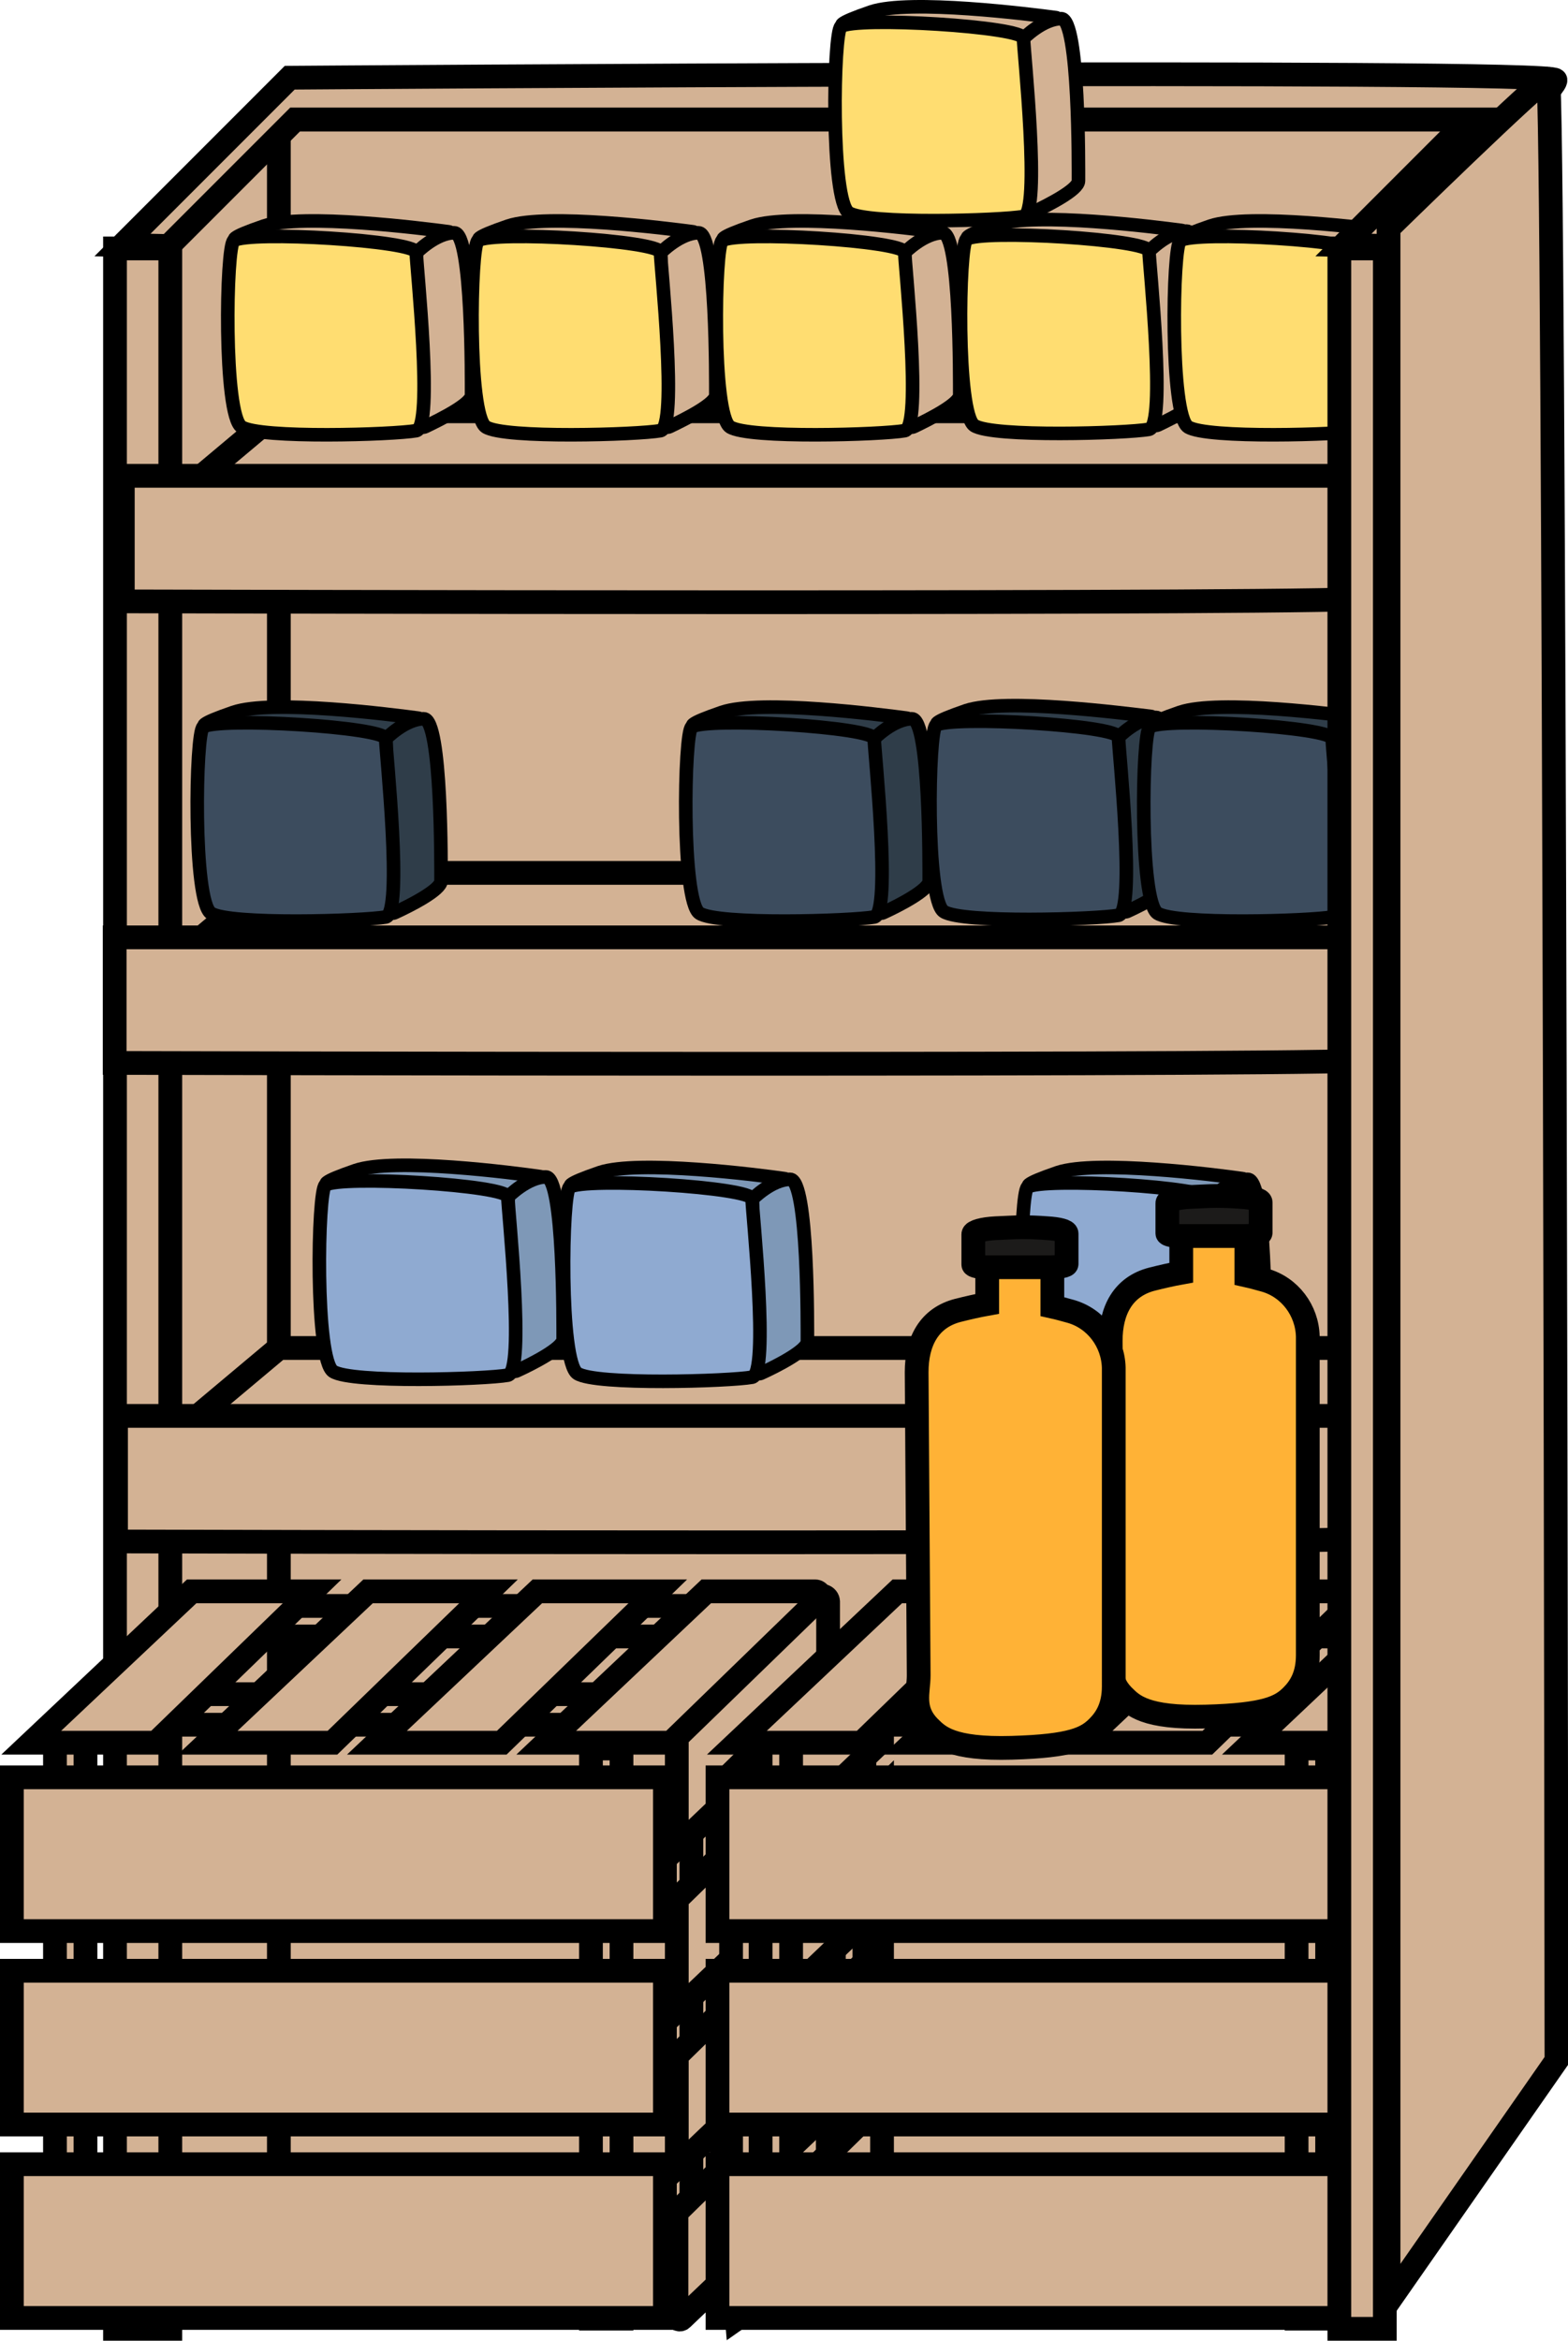 <?xml version="1.0" encoding="UTF-8"?> <!-- Generator: Adobe Illustrator 27.0.0, SVG Export Plug-In . SVG Version: 6.00 Build 0) --> <svg xmlns="http://www.w3.org/2000/svg" xmlns:xlink="http://www.w3.org/1999/xlink" id="Layer_2_00000141436773177862396090000017462171112774116287_" x="0px" y="0px" viewBox="0 0 462.2 689.7" style="enable-background:new 0 0 462.2 689.7;" xml:space="preserve"> <style type="text/css"> .st0{fill:#D3B294;stroke:#000000;stroke-width:7;stroke-miterlimit:10;} .st1{fill:#EFA44B;stroke:#000000;stroke-width:7;stroke-miterlimit:10;} .st2{fill:#D3B294;stroke:#000000;stroke-width:4;stroke-miterlimit:10;} .st3{fill:#D3B294;} .st4{fill:none;stroke:#000000;stroke-width:4;stroke-miterlimit:10;} .st5{fill:#FFDD71;} .st6{fill:#302826;} .st7{fill:#2F3D49;stroke:#000000;stroke-width:4;stroke-miterlimit:10;} .st8{fill:#2F3D49;} .st9{fill:#3C4C5E;} .st10{fill:#7E98B7;stroke:#000000;stroke-width:4;stroke-miterlimit:10;} .st11{fill:#7E98B7;} .st12{fill:#8FAAD1;} .st13{fill:#FFB236;stroke:#000000;stroke-width:7;stroke-miterlimit:10;} .st14{fill:#1C1B1A;stroke:#000000;stroke-width:7;stroke-miterlimit:10;} </style> <g id="_магазин"> <g> <polygon class="st0" points="84.8,656.6 43.8,681.6 43.8,68.6 84.8,36.6 "></polygon> <polygon class="st0" points="404.2,626.2 361.8,655.2 82.2,655.2 82.2,35.2 439.8,35.2 439.8,601.7 "></polygon> <g> <rect x="203.8" y="509.5" class="st0" width="9" height="155.3"></rect> <rect x="229.8" y="487.3" class="st1" width="9" height="155.3"></rect> <path class="st0" d="M241.2,470.7l-41.7,40.9v32.8l44.6-42.5v-30C244,470.4,242.2,469.7,241.2,470.7L241.2,470.7z"></path> <polygon class="st0" points="244.1,516 199.5,559.6 199.5,592.5 244.1,550 "></polygon> <polygon class="st0" points="244.1,562.1 199.5,605.7 199.5,638.6 244.1,596.1 "></polygon> <path class="st0" d="M242.4,609.8l-42.7,41.8c-0.2,0.2-0.3,0.4-0.3,0.7v30.2c0,0.8,1,1.3,1.6,0.7l42.7-40.7 c0.2-0.2,0.3-0.4,0.3-0.7v-31.3C244.1,609.6,243,609.2,242.4,609.8L242.4,609.8z"></path> </g> <g> <rect x="219.8" y="520.5" class="st1" width="9" height="155.3"></rect> <rect x="245.8" y="498.3" class="st0" width="9" height="155.3"></rect> <polygon class="st0" points="260,478.9 215.5,522.6 215.5,555.4 260,512.9 "></polygon> <polygon class="st0" points="260,527 215.5,570.6 215.5,603.5 260,561 "></polygon> <polygon class="st0" points="260,573.1 215.5,616.7 215.5,649.6 260,607.1 "></polygon> <polygon class="st0" points="260,619.2 215.5,662.8 217.2,683.2 260,653.2 "></polygon> </g> <rect x="33.9" y="73.2" class="st0" width="16.3" height="613"></rect> <polygon class="st0" points="401.2,159.2 51.2,147.2 82.2,121.2 401.2,121.2 "></polygon> <polygon class="st0" points="401.2,295.2 51.2,283.2 82.2,257.2 401.2,257.2 "></polygon> <polygon class="st0" points="401.2,435.2 51.2,423.2 82.2,397.2 401.2,397.2 "></polygon> <g> <rect x="16.2" y="513.2" class="st0" width="9" height="168"></rect> <rect x="174.2" y="515.2" class="st0" width="9" height="168"></rect> <rect x="54.2" y="473.2" class="st0" width="168" height="9"></rect> <rect x="30.2" y="499.2" class="st0" width="168" height="9"></rect> <polygon class="st0" points="9.2,513.5 56.5,468.9 92,468.9 46,513.5 "></polygon> <polygon class="st0" points="61.2,513.5 108.5,468.9 144,468.9 98,513.5 "></polygon> <polygon class="st0" points="111.1,513.5 158.4,468.9 193.9,468.9 147.9,513.5 "></polygon> <path class="st0" d="M161,513.5l47.2-44.6h32.1c1.2,0,1.9,1.5,1,2.4l-43.5,42.2L161,513.5L161,513.5z"></path> <rect x="3.5" y="523.7" class="st0" width="192.5" height="45.3"></rect> <rect x="3.5" y="580.7" class="st0" width="192.5" height="45.3"></rect> <rect x="3.5" y="637.7" class="st0" width="192.5" height="45.3"></rect> </g> <g> <rect x="224.2" y="513.2" class="st0" width="9" height="168"></rect> <rect x="382.2" y="515.2" class="st0" width="9" height="168"></rect> <rect x="262.2" y="473.2" class="st0" width="168" height="9"></rect> <rect x="238.2" y="499.2" class="st0" width="168" height="9"></rect> <polygon class="st0" points="217.2,513.5 264.5,468.9 300,468.9 254,513.5 "></polygon> <polygon class="st0" points="269.2,513.5 316.5,468.9 352,468.9 306,513.5 "></polygon> <polygon class="st0" points="319.1,513.5 366.4,468.9 401.9,468.9 355.9,513.5 "></polygon> <polygon class="st0" points="369,513.5 416.2,468.9 451.8,468.9 405.8,513.5 "></polygon> <rect x="211.5" y="523.7" class="st0" width="192.5" height="45.3"></rect> <rect x="211.5" y="580.7" class="st0" width="192.5" height="45.3"></rect> <rect x="211.5" y="637.7" class="st0" width="192.5" height="45.3"></rect> </g> <path class="st0" d="M36.2,140.2v37c0,0,368,1,368-1v-36H36.2z"></path> <path class="st0" d="M34.2,417.2v37c0,0,368,1,368-1v-36H34.2z"></path> <path class="st0" d="M33.8,276.2v37c0,0,372.5,1,372.5-1v-36H33.8z"></path> <g> <path class="st2" d="M293.8,66.2c-5.2,1.8-7.5,2.8-8.4,3.5c-0.4,0.2-0.2,0.9,0.2,0.9l53,3.4c0.1,0,0.1,0,0.2-0.1l9.6-5.1 c0.4-0.2,0.3-0.9-0.1-0.9C340.7,66.9,305.2,62.4,293.8,66.2L293.8,66.2z"></path> <g> <path class="st3" d="M338.8,123.3c0,1.5,1.4,2.5,2.6,1.9c4.6-2.2,13.5-6.7,13.5-9.3c0-3.5,0.3-47.8-5.1-47.8S338.7,74,338.7,74 L338.8,123.3L338.8,123.3z"></path> <path class="st4" d="M338.8,123.3c0,1.5,1.4,2.5,2.6,1.9c4.6-2.2,13.5-6.7,13.5-9.3c0-3.5,0.3-47.8-5.1-47.8S338.7,74,338.7,74 L338.8,123.3L338.8,123.3z"></path> </g> <g> <path class="st5" d="M284.9,70.5c-2.3,1.6-3.1,51.4,2.3,54.9c5.4,3.5,44.8,2.3,51.5,1.1c5.2-0.9,0-49,0-52.5 C338.7,70.5,289.2,67.5,284.9,70.5L284.9,70.5z"></path> <path class="st4" d="M284.9,70.5c-2.3,1.6-3.1,51.4,2.3,54.9c5.4,3.5,44.8,2.3,51.5,1.1c5.2-0.9,0-49,0-52.5 C338.7,70.5,289.2,67.5,284.9,70.5L284.9,70.5z"></path> </g> </g> <g> <path class="st2" d="M221.8,66.6c-5.2,1.8-7.5,2.8-8.4,3.5c-0.4,0.2-0.2,0.9,0.2,0.9l53,3.4c0.1,0,0.1,0,0.2-0.1l9.6-5.1 c0.4-0.2,0.3-0.9-0.1-0.9C268.7,67.3,233.2,62.8,221.8,66.6L221.8,66.6z"></path> <g> <path class="st3" d="M266.8,123.8c0,1.5,1.4,2.5,2.6,1.9c4.6-2.2,13.5-6.7,13.5-9.3c0-3.5,0.3-47.8-5.1-47.8s-11.1,5.8-11.1,5.8 L266.8,123.8L266.8,123.8z"></path> <path class="st4" d="M266.8,123.8c0,1.5,1.4,2.5,2.6,1.9c4.6-2.2,13.5-6.7,13.5-9.3c0-3.5,0.3-47.8-5.1-47.8s-11.1,5.8-11.1,5.8 L266.8,123.8L266.8,123.8z"></path> </g> <g> <path class="st5" d="M212.9,70.9c-2.3,1.6-3.1,51.4,2.3,54.9c5.4,3.5,44.8,2.3,51.5,1.1c5.2-0.9,0-49,0-52.5 C266.7,70.9,217.2,67.9,212.9,70.9L212.9,70.9z"></path> <path class="st4" d="M212.9,70.9c-2.3,1.6-3.1,51.4,2.3,54.9c5.4,3.5,44.8,2.3,51.5,1.1c5.2-0.9,0-49,0-52.5 C266.7,70.9,217.2,67.9,212.9,70.9L212.9,70.9z"></path> </g> </g> <g> <path class="st2" d="M149.8,66.6c-5.2,1.8-7.5,2.8-8.4,3.5c-0.4,0.2-0.2,0.9,0.2,0.9l53,3.4c0.1,0,0.1,0,0.2-0.1l9.6-5.1 c0.4-0.2,0.3-0.9-0.1-0.9C196.7,67.3,161.2,62.8,149.8,66.6L149.8,66.6z"></path> <g> <path class="st3" d="M194.8,123.8c0,1.5,1.4,2.5,2.6,1.9c4.6-2.2,13.6-6.7,13.6-9.3c0-3.5,0.3-47.8-5.1-47.8 c-5.4,0-11.1,5.8-11.1,5.8S194.8,123.8,194.8,123.8z"></path> <path class="st4" d="M194.8,123.8c0,1.5,1.4,2.5,2.6,1.9c4.6-2.2,13.6-6.7,13.6-9.3c0-3.5,0.3-47.8-5.1-47.8 c-5.4,0-11.1,5.8-11.1,5.8S194.8,123.8,194.8,123.8z"></path> </g> <g> <path class="st5" d="M140.9,70.9c-2.3,1.6-3.1,51.4,2.3,54.9c5.4,3.5,44.8,2.3,51.5,1.1c5.2-0.9,0-49,0-52.5 C194.7,70.9,145.2,67.9,140.9,70.9L140.9,70.9z"></path> <path class="st4" d="M140.9,70.9c-2.3,1.6-3.1,51.4,2.3,54.9c5.4,3.5,44.8,2.3,51.5,1.1c5.2-0.9,0-49,0-52.5 C194.7,70.9,145.2,67.9,140.9,70.9L140.9,70.9z"></path> </g> </g> <g> <path class="st2" d="M77.8,66.6c-5.2,1.8-7.5,2.8-8.4,3.5c-0.4,0.2-0.2,0.9,0.2,0.9l53,3.4c0.1,0,0.1,0,0.2-0.1l9.6-5.1 c0.4-0.2,0.3-0.9-0.1-0.9C124.7,67.3,89.2,62.8,77.8,66.6L77.8,66.6z"></path> <g> <path class="st3" d="M122.8,123.8c0,1.5,1.4,2.5,2.6,1.9c4.6-2.2,13.6-6.7,13.6-9.3c0-3.5,0.3-47.8-5.1-47.8 c-5.4,0-11.1,5.8-11.1,5.8S122.8,123.8,122.8,123.8z"></path> <path class="st4" d="M122.8,123.8c0,1.5,1.4,2.5,2.6,1.9c4.6-2.2,13.6-6.7,13.6-9.3c0-3.5,0.3-47.8-5.1-47.8 c-5.4,0-11.1,5.8-11.1,5.8S122.8,123.8,122.8,123.8z"></path> </g> <g> <path class="st5" d="M68.9,70.9c-2.3,1.6-3.1,51.4,2.3,54.9c5.4,3.5,44.8,2.3,51.5,1.1c5.2-0.9,0-49,0-52.5 C122.7,70.9,73.2,67.9,68.9,70.9L68.9,70.9z"></path> <path class="st4" d="M68.9,70.9c-2.3,1.6-3.1,51.4,2.3,54.9c5.4,3.5,44.8,2.3,51.5,1.1c5.2-0.9,0-49,0-52.5 C122.7,70.9,73.2,67.9,68.9,70.9L68.9,70.9z"></path> </g> </g> <g> <path class="st2" d="M356.8,66.6c-5.2,1.8-7.5,2.8-8.4,3.5c-0.4,0.2-0.2,0.9,0.2,0.9l53,3.4c0.1,0,0.1,0,0.2-0.1l9.6-5.1 c0.4-0.2,0.3-0.9-0.1-0.9C403.7,67.3,368.2,62.8,356.8,66.6L356.8,66.6z"></path> <g> <path class="st6" d="M401.8,123.8c0,1.5,1.4,2.5,2.6,1.9c4.6-2.2,13.5-6.7,13.5-9.3c0-3.5,0.3-47.8-5.1-47.8s-11.1,5.8-11.1,5.8 L401.8,123.8L401.8,123.8z"></path> <path class="st4" d="M401.8,123.8c0,1.5,1.4,2.5,2.6,1.9c4.6-2.2,13.5-6.7,13.5-9.3c0-3.5,0.3-47.8-5.1-47.8s-11.1,5.8-11.1,5.8 L401.8,123.8L401.8,123.8z"></path> </g> <g> <path class="st5" d="M347.9,70.9c-2.3,1.6-3.1,51.4,2.3,54.9c5.4,3.5,44.8,2.3,51.5,1.1c5.2-0.9,0-49,0-52.5 C401.7,70.9,352.2,67.9,347.9,70.9L347.9,70.9z"></path> <path class="st4" d="M347.9,70.9c-2.3,1.6-3.1,51.4,2.3,54.9c5.4,3.5,44.8,2.3,51.5,1.1c5.2-0.9,0-49,0-52.5 C401.7,70.9,352.2,67.9,347.9,70.9L347.9,70.9z"></path> </g> </g> <path class="st0" d="M85.4,22.9L36.1,72.2l13.6,0.3l37.3-37.3h346l-37,37l13.6,0.3c0,0,49.3-45.5,48.9-48.9S85.4,22.9,85.4,22.9 L85.4,22.9z"></path> <g> <path class="st7" d="M284.8,209.4c-5.2,1.8-7.5,2.8-8.4,3.5c-0.4,0.2-0.2,0.9,0.2,0.9l53,3.4c0.1,0,0.1,0,0.2-0.1l9.6-5.1 c0.4-0.2,0.3-0.9-0.1-0.9C331.7,210.2,296.2,205.6,284.8,209.4L284.8,209.4z"></path> <g> <path class="st8" d="M329.8,266.6c0,1.5,1.4,2.5,2.6,1.9c4.6-2.1,13.5-6.7,13.5-9.3c0-3.5,0.3-47.8-5.1-47.8s-11.1,5.8-11.1,5.8 L329.8,266.6L329.8,266.6z"></path> <path class="st4" d="M329.8,266.6c0,1.5,1.4,2.5,2.6,1.9c4.6-2.1,13.5-6.7,13.5-9.3c0-3.5,0.3-47.8-5.1-47.8s-11.1,5.8-11.1,5.8 L329.8,266.6L329.8,266.6z"></path> </g> <g> <path class="st9" d="M275.9,213.7c-2.3,1.6-3.1,51.4,2.3,54.9c5.4,3.5,44.8,2.3,51.5,1.1c5.2-0.9,0-49,0-52.5 C329.7,213.7,280.2,210.8,275.9,213.7L275.9,213.7z"></path> <path class="st4" d="M275.9,213.7c-2.3,1.6-3.1,51.4,2.3,54.9c5.4,3.5,44.8,2.3,51.5,1.1c5.2-0.9,0-49,0-52.5 C329.7,213.7,280.2,210.8,275.9,213.7L275.9,213.7z"></path> </g> </g> <g> <path class="st7" d="M212.8,209.9c-5.2,1.8-7.5,2.8-8.4,3.5c-0.4,0.2-0.2,0.9,0.2,0.9l53,3.4c0.1,0,0.1,0,0.2-0.1l9.6-5.1 c0.4-0.2,0.3-0.9-0.1-0.9C259.7,210.6,224.2,206,212.8,209.9L212.8,209.9z"></path> <g> <path class="st8" d="M257.8,267c0,1.5,1.4,2.5,2.6,1.9c4.6-2.1,13.5-6.7,13.5-9.3c0-3.5,0.3-47.8-5.1-47.8s-11.1,5.8-11.1,5.8 L257.8,267L257.8,267z"></path> <path class="st4" d="M257.8,267c0,1.5,1.4,2.5,2.6,1.9c4.6-2.1,13.5-6.7,13.5-9.3c0-3.5,0.3-47.8-5.1-47.8s-11.1,5.8-11.1,5.8 L257.8,267L257.8,267z"></path> </g> <g> <path class="st9" d="M203.9,214.2c-2.3,1.6-3.1,51.4,2.3,54.9c5.4,3.5,44.8,2.3,51.5,1.1c5.2-0.9,0-49,0-52.5 C257.7,214.2,208.2,211.2,203.9,214.2L203.9,214.2z"></path> <path class="st4" d="M203.9,214.2c-2.3,1.6-3.1,51.4,2.3,54.9c5.4,3.5,44.8,2.3,51.5,1.1c5.2-0.9,0-49,0-52.5 C257.7,214.2,208.2,211.2,203.9,214.2L203.9,214.2z"></path> </g> </g> <g> <path class="st10" d="M104.8,344.9c-5.2,1.8-7.5,2.8-8.4,3.5c-0.4,0.2-0.2,0.9,0.2,0.9l53,3.4c0.1,0,0.1,0,0.2,0l9.6-5.1 c0.4-0.2,0.3-0.9-0.1-0.9C151.7,345.6,116.2,341,104.8,344.9L104.8,344.9z"></path> <g> <path class="st11" d="M149.8,402c0,1.5,1.4,2.5,2.6,1.9c4.6-2.1,13.6-6.7,13.6-9.3c0-3.5,0.3-47.8-5.1-47.8 c-5.4,0-11.1,5.8-11.1,5.8V402z"></path> <path class="st4" d="M149.8,402c0,1.5,1.4,2.5,2.6,1.9c4.6-2.1,13.6-6.7,13.6-9.3c0-3.5,0.3-47.8-5.1-47.8 c-5.4,0-11.1,5.8-11.1,5.8V402z"></path> </g> <g> <path class="st12" d="M95.9,349.2c-2.3,1.6-3.1,51.4,2.3,54.9c5.4,3.5,44.8,2.3,51.5,1.1c5.2-0.9,0-49,0-52.5 C149.7,349.2,100.2,346.2,95.9,349.2L95.9,349.2z"></path> <path class="st4" d="M95.9,349.2c-2.3,1.6-3.1,51.4,2.3,54.9c5.4,3.5,44.8,2.3,51.5,1.1c5.2-0.9,0-49,0-52.5 C149.7,349.2,100.2,346.2,95.9,349.2L95.9,349.2z"></path> </g> </g> <g> <path class="st7" d="M68.8,209.9c-5.2,1.8-7.5,2.8-8.4,3.5c-0.4,0.2-0.2,0.9,0.2,0.9l53,3.4c0.1,0,0.1,0,0.2-0.1l9.6-5.1 c0.4-0.2,0.3-0.9-0.1-0.9C115.7,210.6,80.2,206,68.8,209.9L68.8,209.9z"></path> <g> <path class="st8" d="M113.8,267c0,1.5,1.4,2.5,2.6,1.9c4.6-2.1,13.6-6.7,13.6-9.3c0-3.5,0.3-47.8-5.1-47.8 c-5.4,0-11.1,5.8-11.1,5.8V267z"></path> <path class="st4" d="M113.8,267c0,1.5,1.4,2.5,2.6,1.9c4.6-2.1,13.6-6.7,13.6-9.3c0-3.5,0.3-47.8-5.1-47.8 c-5.4,0-11.1,5.8-11.1,5.8V267z"></path> </g> <g> <path class="st9" d="M59.9,214.2c-2.3,1.6-3.1,51.4,2.3,54.9c5.4,3.5,44.8,2.3,51.5,1.1c5.2-0.9,0-49,0-52.5 C113.7,214.2,64.2,211.2,59.9,214.2L59.9,214.2z"></path> <path class="st4" d="M59.9,214.2c-2.3,1.6-3.1,51.4,2.3,54.9c5.4,3.5,44.8,2.3,51.5,1.1c5.2-0.9,0-49,0-52.5 C113.7,214.2,64.2,211.2,59.9,214.2L59.9,214.2z"></path> </g> </g> <g> <path class="st7" d="M347.8,209.9c-5.2,1.8-7.5,2.8-8.4,3.5c-0.4,0.2-0.2,0.9,0.2,0.9l53,3.4c0.1,0,0.1,0,0.2-0.1l9.6-5.1 c0.4-0.2,0.3-0.9-0.1-0.9C394.7,210.6,359.2,206,347.8,209.9L347.8,209.9z"></path> <g> <path class="st6" d="M392.8,267c0,1.5,1.4,2.5,2.6,1.9c4.6-2.1,13.5-6.7,13.5-9.3c0-3.5,0.3-47.8-5.1-47.8s-11.1,5.8-11.1,5.8 L392.8,267L392.8,267z"></path> <path class="st4" d="M392.8,267c0,1.5,1.4,2.5,2.6,1.9c4.6-2.1,13.5-6.7,13.5-9.3c0-3.5,0.3-47.8-5.1-47.8s-11.1,5.8-11.1,5.8 L392.8,267L392.8,267z"></path> </g> <g> <path class="st9" d="M338.9,214.2c-2.3,1.6-3.1,51.4,2.3,54.9c5.4,3.5,44.8,2.3,51.5,1.1c5.2-0.9,0-49,0-52.5 C392.7,214.2,343.2,211.2,338.9,214.2L338.9,214.2z"></path> <path class="st4" d="M338.9,214.2c-2.3,1.6-3.1,51.4,2.3,54.9c5.4,3.5,44.8,2.3,51.5,1.1c5.2-0.9,0-49,0-52.5 C392.7,214.2,343.2,211.2,338.9,214.2L338.9,214.2z"></path> </g> </g> <g> <path class="st2" d="M256.8,3.5c-5.2,1.8-7.5,2.8-8.4,3.5c-0.4,0.2-0.2,0.9,0.2,0.9l53,3.4c0.1,0,0.1,0,0.2-0.1l9.6-5.1 c0.4-0.2,0.3-0.9-0.1-0.9C303.7,4.2,268.2-0.3,256.8,3.5L256.8,3.5z"></path> <g> <path class="st3" d="M301.8,60.7c0,1.5,1.4,2.5,2.6,1.9c4.6-2.2,13.5-6.7,13.5-9.3c0-3.5,0.3-47.8-5.1-47.8s-11.1,5.8-11.1,5.8 L301.8,60.7L301.8,60.7z"></path> <path class="st4" d="M301.8,60.7c0,1.5,1.4,2.5,2.6,1.9c4.6-2.2,13.5-6.7,13.5-9.3c0-3.5,0.3-47.8-5.1-47.8s-11.1,5.8-11.1,5.8 L301.8,60.7L301.8,60.7z"></path> </g> <g> <path class="st5" d="M247.9,7.8c-2.3,1.6-3.1,51.4,2.3,54.9c5.4,3.5,44.8,2.3,51.5,1.1c5.2-0.9,0-49,0-52.5 C301.7,7.8,252.2,4.8,247.9,7.8L247.9,7.8z"></path> <path class="st4" d="M247.9,7.8c-2.3,1.6-3.1,51.4,2.3,54.9c5.4,3.5,44.8,2.3,51.5,1.1c5.2-0.9,0-49,0-52.5 C301.7,7.8,252.2,4.8,247.9,7.8L247.9,7.8z"></path> </g> </g> <g> <path class="st10" d="M176.8,345.5c-5.2,1.8-7.5,2.8-8.4,3.5c-0.4,0.2-0.2,0.9,0.2,0.9l53,3.4c0.1,0,0.1,0,0.2,0l9.6-5.1 c0.4-0.2,0.3-0.9-0.1-0.9C223.7,346.2,188.2,341.7,176.8,345.5L176.8,345.5z"></path> <g> <path class="st11" d="M221.8,402.7c0,1.5,1.4,2.5,2.6,1.9c4.6-2.1,13.6-6.7,13.6-9.3c0-3.5,0.3-47.8-5.1-47.8 c-5.4,0-11.1,5.8-11.1,5.8V402.7z"></path> <path class="st4" d="M221.8,402.7c0,1.5,1.4,2.5,2.6,1.9c4.6-2.1,13.6-6.7,13.6-9.3c0-3.5,0.3-47.8-5.1-47.8 c-5.4,0-11.1,5.8-11.1,5.8V402.7z"></path> </g> <g> <path class="st12" d="M167.9,349.8c-2.3,1.6-3.1,51.4,2.3,54.9c5.4,3.5,44.8,2.3,51.5,1.1c5.2-0.9,0-49,0-52.5 C221.7,349.8,172.2,346.8,167.9,349.8L167.9,349.8z"></path> <path class="st4" d="M167.9,349.8c-2.3,1.6-3.1,51.4,2.3,54.9c5.4,3.5,44.8,2.3,51.5,1.1c5.2-0.9,0-49,0-52.5 C221.7,349.8,172.2,346.8,167.9,349.8L167.9,349.8z"></path> </g> </g> <g> <path class="st10" d="M311.8,345.5c-5.2,1.8-7.5,2.8-8.4,3.5c-0.4,0.2-0.2,0.9,0.2,0.9l53,3.4c0.1,0,0.1,0,0.2,0l9.6-5.1 c0.4-0.2,0.3-0.9-0.1-0.9C358.7,346.2,323.2,341.7,311.8,345.5L311.8,345.5z"></path> <g> <path class="st11" d="M356.8,402.7c0,1.5,1.4,2.5,2.6,1.9c4.6-2.1,13.5-6.7,13.5-9.3c0-3.5,0.3-47.8-5.1-47.8 s-11.1,5.8-11.1,5.8L356.8,402.7L356.8,402.7z"></path> <path class="st4" d="M356.8,402.7c0,1.5,1.4,2.5,2.6,1.9c4.6-2.1,13.5-6.7,13.5-9.3c0-3.5,0.3-47.8-5.1-47.8s-11.1,5.8-11.1,5.8 L356.8,402.7L356.8,402.7z"></path> </g> <g> <path class="st12" d="M302.9,349.8c-2.3,1.6-3.1,51.4,2.3,54.9c5.4,3.5,44.8,2.3,51.5,1.1c5.2-0.9,0-49,0-52.5 C356.7,349.8,307.2,346.8,302.9,349.8L302.9,349.8z"></path> <path class="st4" d="M302.9,349.8c-2.3,1.6-3.1,51.4,2.3,54.9c5.4,3.5,44.8,2.3,51.5,1.1c5.2-0.9,0-49,0-52.5 C356.7,349.8,307.2,346.8,302.9,349.8L302.9,349.8z"></path> </g> </g> <path class="st0" d="M458.8,607.2l-49.5,71v-611c0,0,45-44,47-44S458.8,607.2,458.8,607.2z"></path> <rect x="394.8" y="73.2" class="st0" width="13.4" height="613"></rect> <g> <path class="st13" d="M372.8,377.2c-1.8-0.5-3.6-1-5.4-1.4V363c0-1.3-1.6-2.5-4-2.8c-1.8-0.3-3.7-0.5-5.2-0.5 c-1.4,0-3.5,0.2-5.4,0.5c-2.7,0.4-4.6,1.7-4.6,3.2v11.6c-2.8,0.5-5.8,1.2-8.6,1.9c-8.6,2.2-12.2,9.3-12.2,18.2l0.6,89.4 c0,4.8-2.1,9.9,3.1,15.2c2.8,2.8,6.5,6.6,24.3,6.1c17.8-0.5,22.1-2.8,25.4-6.1c2.5-2.5,4.7-6,4.7-12v-93.9 C385.3,386.1,380.2,379.3,372.8,377.2L372.8,377.2z"></path> <path class="st14" d="M366.8,364.2H348c-2.2,0-3.9-0.4-3.9-0.8v-8.9c0-0.8,2.7-1.6,6.6-1.8c2.7-0.1,5.7-0.3,7.8-0.3 c2.1,0,4.9,0.1,7.4,0.3c3.4,0.2,5.7,0.8,5.7,1.6v8.9C371.7,363.8,369.5,364.2,366.8,364.2L366.8,364.2z"></path> </g> <g> <path class="st13" d="M315.6,386.4c-1.8-0.5-3.6-1-5.4-1.4v-12.8c0-1.3-1.6-2.5-4-2.8c-1.8-0.3-3.7-0.5-5.2-0.5 c-1.4,0-3.5,0.2-5.4,0.5c-2.7,0.4-4.6,1.7-4.6,3.2v11.6c-2.8,0.5-5.8,1.2-8.6,1.9c-8.6,2.2-12.2,9.3-12.2,18.2l0.6,89.4 c0,4.8-2.1,9.9,3.1,15.2c2.8,2.8,6.5,6.6,24.3,6.1s22.1-2.8,25.4-6.1c2.5-2.5,4.7-6,4.7-12V403 C328.1,395.3,323,388.5,315.6,386.4z"></path> <path class="st14" d="M309.5,373.4h-18.7c-2.2,0-3.9-0.4-3.9-0.8v-8.9c0-0.8,2.7-1.6,6.6-1.8c2.7-0.1,5.7-0.3,7.8-0.3 c2.1,0,4.9,0.1,7.4,0.3c3.4,0.2,5.7,0.8,5.7,1.6v8.9C314.5,373,312.2,373.4,309.5,373.4L309.5,373.4z"></path> </g> </g> </g> </svg> 